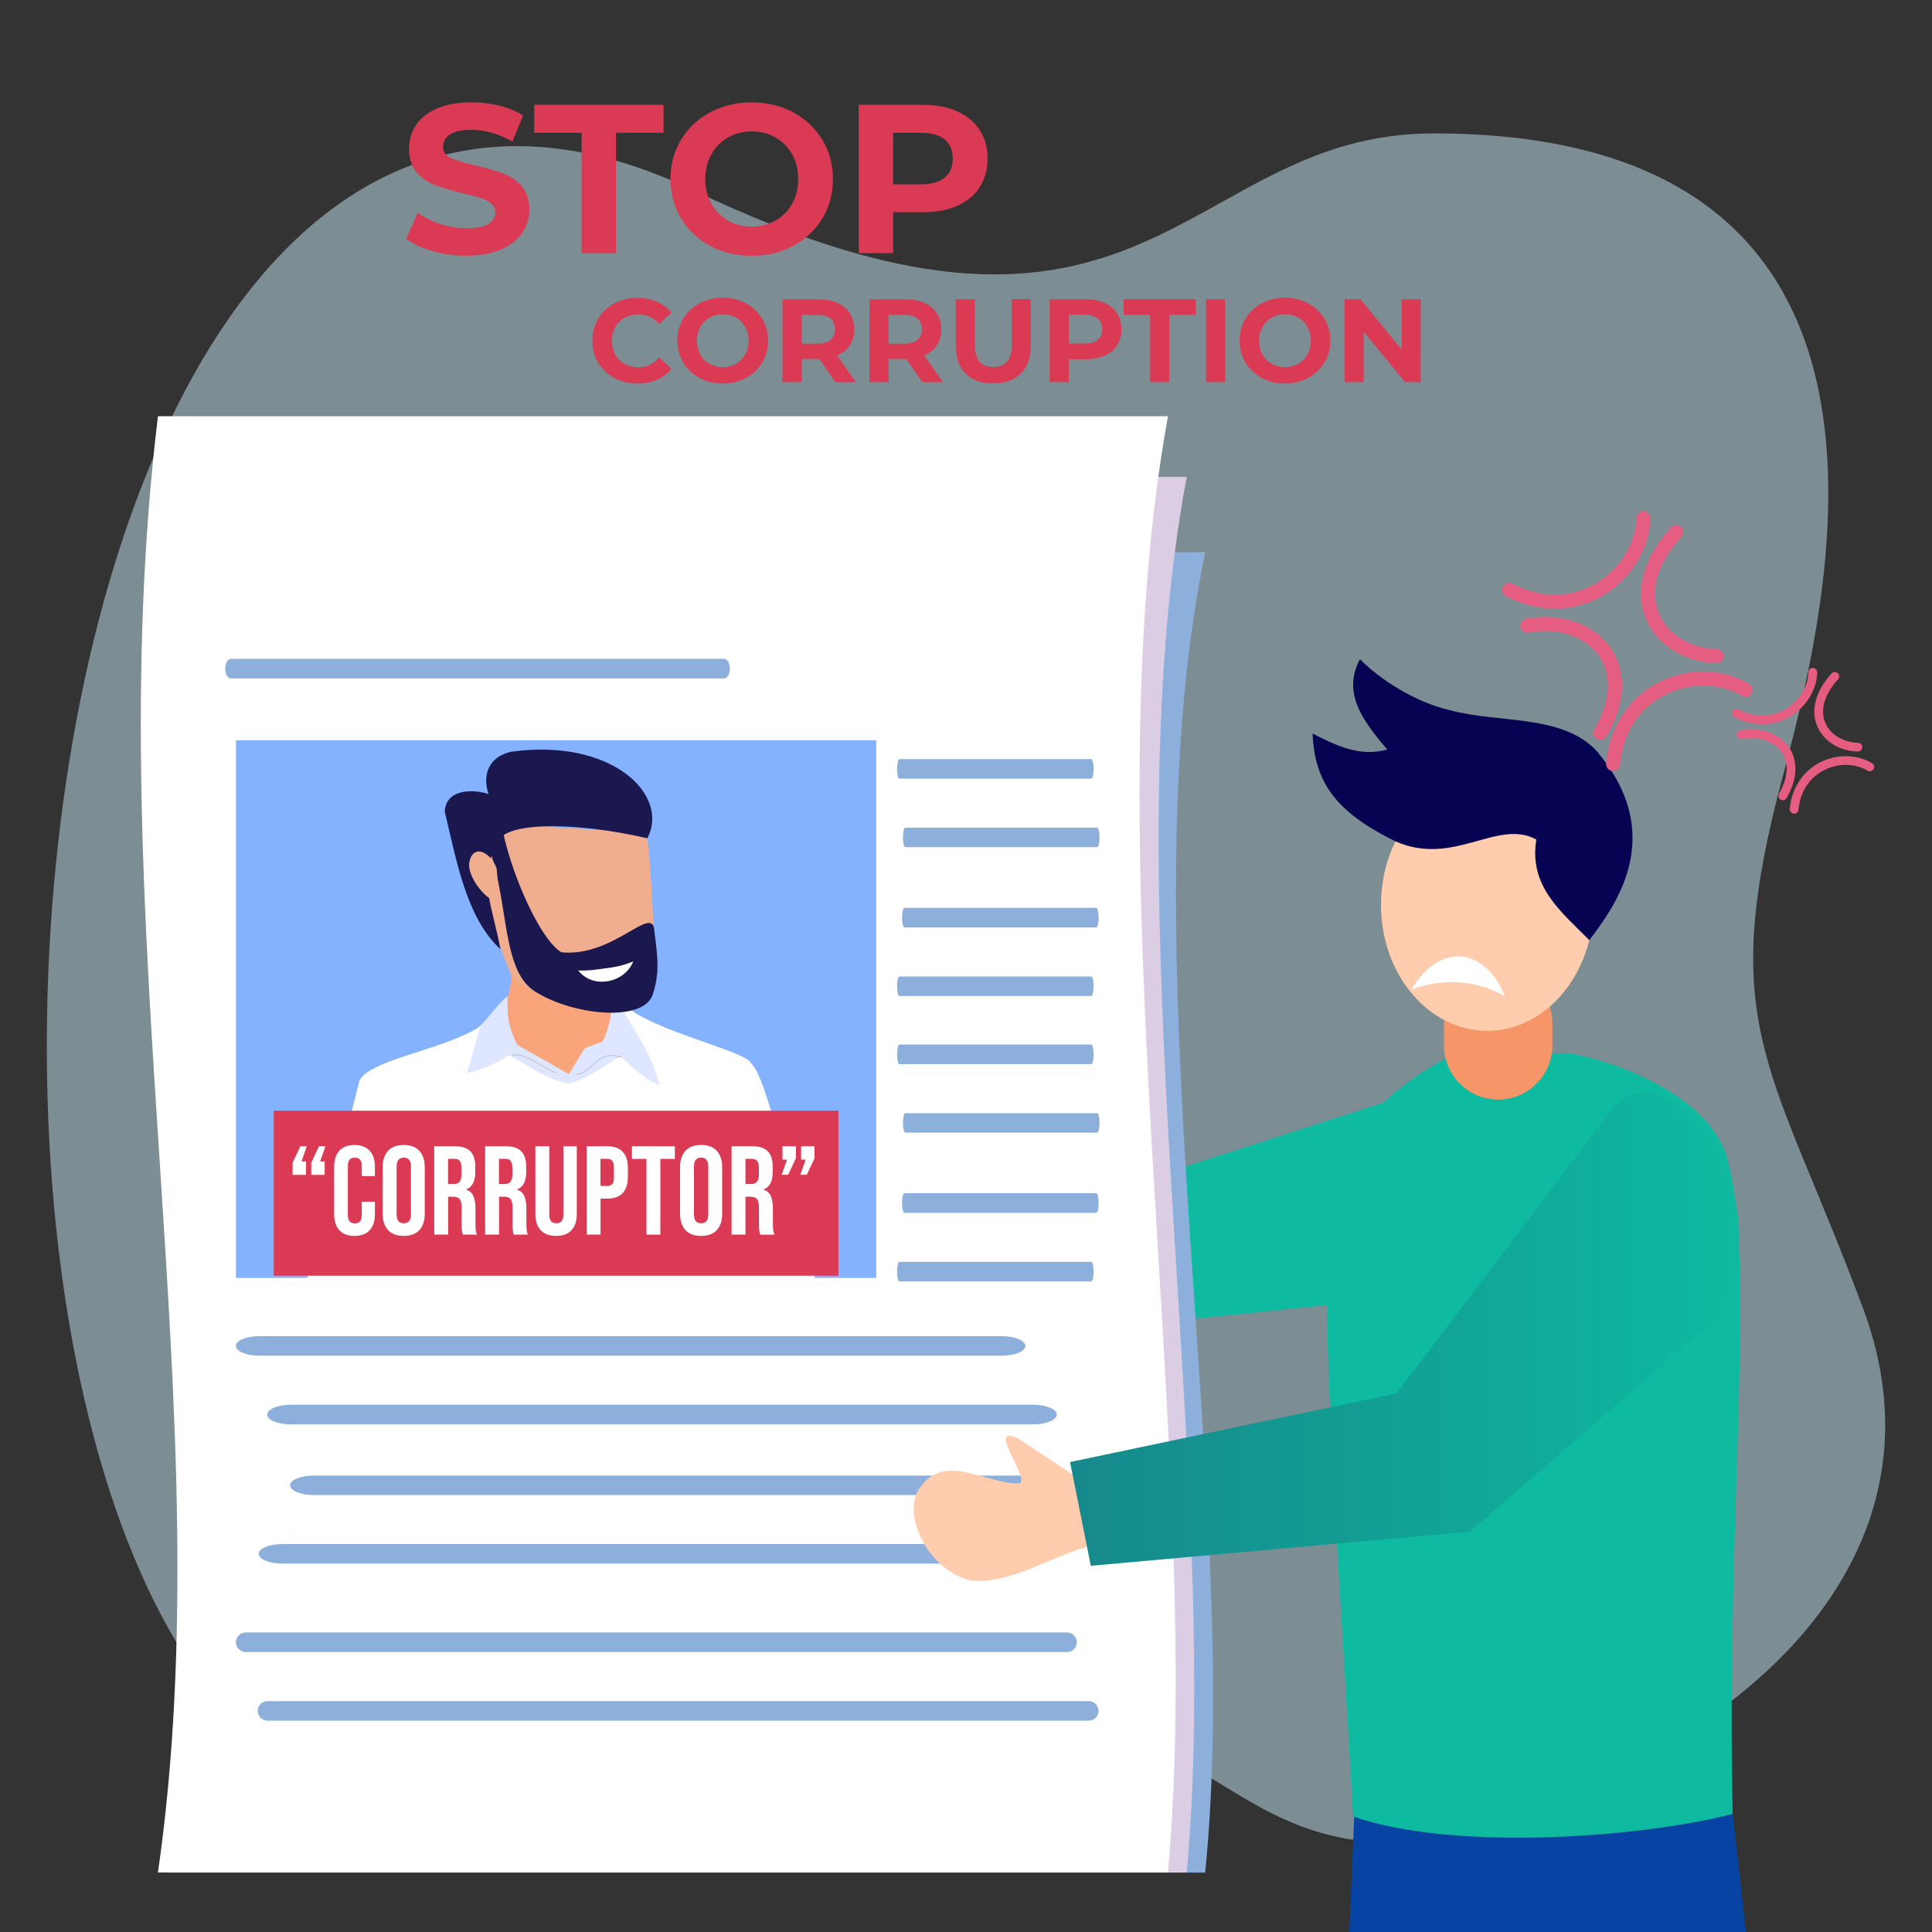 <?xml version="1.0" encoding="utf-8"?>
<svg xmlns="http://www.w3.org/2000/svg" height="2000" id="Illustration" style="enable-background:new 0 0 2000 2000" version="1.1" width="2000" x="0" y="0">
  <rect width="100%" height="100%" fill="#333333" stroke="none"/>
  <style>.st2,.st3,.st6{fill-rule:evenodd;clip-rule:evenodd;fill:#ffcdad}.st3,.st6{fill:#0ebaa0}.st6{fill:#fff}.st8{fill:#e55e81}.st9{fill-rule:evenodd;clip-rule:evenodd;fill:#8dafdb}.st12{fill:#fff}.st17{fill:#b3b5b5}.st18,.st19{fill-rule:evenodd;clip-rule:evenodd;fill:#f1ae8e}.st19{fill:#1b174f}.st22{fill:#db3a55}</style>
  <path d="M1194.7 1824.7c86.7-19.4 169.3 219.8 559.6-36.7 153.2-100.7 241.7-252.7 174.4-433.4-92-246.8-149.2-288.6-89.1-528.1 35-139.2 210.2-688.4-355.5-688.4-259.7 0-293.8 284.6-766.1 59-785.5-375.2-883.6 1677.6-274.4 1677.6 251.3 0 413.2-125.2 699.5-49.7 16.8 4.4 34.1 4.5 50.8-.1l.8-.2z" id="XMLID_264_" style="opacity:.5;fill-rule:evenodd;clip-rule:evenodd;fill:#c7e9f4"/>
  <path class="st2" d="m911.9 1160.3-34.8-49-41.3-69c-23-27.4-6.8 40.4-18.3 43.4-31.3-13.9-55.5-63.4-94.4-41.6-28.3 13.3-32.7 77.9 4.7 109.7 37.2 22.7 89.4 12.7 132.5 22.7l51.6-16.2z"/>
  <path class="st3" d="M1475 1340.6c125.1-58.4 110.6-250.8 27.4-221.8l-323.9 104.4L882 1096.9l-40.7 93.2L1160 1373l315-32.4z"/>
  <path d="M1807.4 2000h-410.6l5.1-119.2.3-5.4 316.2 7.1 75.3-4.7z" style="fill-rule:evenodd;clip-rule:evenodd;fill:#0643a3"/>
  <path class="st3" d="m1623.4 1090.1-122.7 3.8c-55.5 26.8-110 81.1-118.6 118-23.9 56.6 7.1 448.1 18.6 668.5 106.5 36.9 301.8 21.2 393-2.7-7.4-316 26.6-586.8-8.3-686.8-26-62.7-120.7-94.3-162-100.8z"/>
  <path d="M1550.9 1003.1c-30.7 0-56.1 25.1-56.1 55.8v23.3c0 31 25.4 56.1 56.1 56.1 30.7 0 56.1-25.1 56.1-56.1v-23.3c-.1-30.8-25.5-55.8-56.1-55.8z" style="fill-rule:evenodd;clip-rule:evenodd;fill:#f69668"/>
  <path class="st2" d="M1539.6 1067.1c60.5 0 110-58.4 110-130.4s-49.6-130.4-110-130.4c-60.8 0-110 58.4-110 130.4s49.3 130.4 110 130.4z"/>
  <path class="st6" d="M1557.7 1031.1c-9.4-23.7-26-39.6-45.7-40.9-19.7-1.3-38.4 12.2-50.8 34.4 14.9-6.1 31.6-8.8 49-7.7 17.4 1.2 33.6 6.1 47.5 14.2z"/>
  <path d="M1590.4 869.1c-40.4-22.1-85.3 28.6-146 1.8-61.1-30.1-83.5-60.5-85.6-111.5 24.5 12.4 49 24.5 77.3 16.5-26.3-30.7-46.6-59-28.3-93.5 20.1 20.4 56.6 44.5 93.2 52.8 50.2 13.6 113.9 4.1 150.5 40.7 77.3 89.4 18.3 164.3-6.2 197.4-28.4-28.9-62.9-55.2-54.9-104.2z" style="fill-rule:evenodd;clip-rule:evenodd;fill:#060352"/>
  <path class="st8" d="M1556.1 614.3c-1.2-2.1-1.3-4.6-.1-6.9 1.8-3.6 6.2-5 9.8-3.1 29.3 15.2 59.9 15.1 86-.3 24.8-14.5 41.3-41.1 42.2-67.6.1-4 3.5-7.2 7.5-7 4 .1 7.2 3.5 7 7.5-1 31.4-20.4 62.7-49.3 79.7-30.2 17.7-66.6 17.9-100.1.7-1.3-.8-2.3-1.8-3-3zM1575 651.2c-.4-.7-.7-1.4-.8-2.2-.7-3.9 1.8-7.7 5.8-8.5 35.2-6.7 69.3 5 86.9 29.7 10.2 14.3 23.2 45.3-3.8 92.1-2 3.5-6.4 4.7-9.9 2.7s-4.7-6.4-2.7-9.9c17-29.5 18.6-56.7 4.5-76.5-14.3-20.1-42.7-29.4-72.3-23.8-3.2.5-6.2-1-7.7-3.6zM1707.2 647.7c-1.2-2.2-2.3-4.5-3.3-6.8-12.2-28.9-2.8-63.5 25.8-94.9 2.7-3 7.3-3.2 10.3-.5 3 2.7 3.2 7.3.5 10.3-25 27.4-33.2 55.7-23.1 79.5 9.2 21.7 32.2 35.7 60.1 36.7 4 .1 7.1 3.5 7 7.5-.1 4-3.5 7.1-7.5 7-30.8-1.1-56.8-15.7-69.8-38.8z"/>
  <path class="st8" d="M1663.5 794.4c-.7-1.2-1-2.7-.9-4.2 3.6-37.8 23.7-68.5 55.2-84.2 29.8-15 66.3-14.2 92.9 2 3.4 2.1 4.5 6.5 2.4 10-2.1 3.4-6.5 4.5-10 2.4-22.4-13.6-53.4-14.2-78.9-1.4-27.3 13.7-44 39.4-47.2 72.6-.4 4-3.9 6.9-7.9 6.5-2.5-.3-4.5-1.7-5.6-3.7zM1793.6 740.6c-.7-1.3-.8-2.9-.1-4.3 1.1-2.2 3.9-3.1 6.1-2 16.7 8.6 34.1 8.5 48.9-.3 14-8.3 23.2-23.2 23.6-38.2.1-2.5 2.2-4.5 4.7-4.4 2.5.1 4.5 2.2 4.4 4.7-.5 18-11.5 35.9-28.1 45.7-17.4 10.3-38.4 10.5-57.7.6-.7-.5-1.3-1.1-1.8-1.8zM1798.6 762.7c-.2-.4-.4-.9-.5-1.4-.5-2.5 1.2-4.8 3.6-5.3 20.2-3.8 39.8 3 49.9 17.2 5.8 8.2 13.3 26.1-2.1 52.9-1.2 2.2-4 2.9-6.2 1.7s-2.9-4-1.7-6.2c9.6-16.7 10.5-32 2.6-43.1-8.1-11.4-24.1-16.7-40.8-13.5-1.9.3-3.8-.7-4.8-2.3zM1883.1 755.7c-.7-1.3-1.3-2.6-1.9-3.9-7-16.6-1.7-36.6 14.8-54.6 1.7-1.9 4.6-2 6.4-.3 1.9 1.7 2 4.6.3 6.4-14.2 15.6-18.8 31.6-13.1 45 5.2 12.2 18.1 20.1 33.8 20.6 2.5.1 4.5 2.2 4.4 4.7-.1 2.5-2.2 4.5-4.7 4.4-17.6-.6-32.5-9-40-22.3zM1853.3 840c-.4-.8-.7-1.7-.6-2.7 2.1-21.6 13.7-39.2 31.8-48.3 17.2-8.6 38.2-8.2 53.5 1.1 2.1 1.3 2.8 4.1 1.5 6.2-1.3 2.1-4.1 2.8-6.2 1.5-12.7-7.7-30.3-8-44.7-.7-15.4 7.7-25 22.3-26.8 41.1-.2 2.5-2.5 4.3-5 4.1-1.5-.2-2.8-1.1-3.5-2.3z"/>
  <path class="st9" d="M174.9 571.6h1072.7c-84.8 411.2 39.9 973.4 0 1366.9H174.9c69.9-428.8-64.8-894.1 0-1366.9z" id="XMLID_2525_"/>
  <path d="M198.5 493.7h1030c-81.5 434.6 38.3 1028.8 0 1444.7h-1030c67.1-453.1-62.3-944.8 0-1444.7z" id="XMLID_2524_" style="fill-rule:evenodd;clip-rule:evenodd;fill:#dbcde4"/>
  <path class="st6" d="M163.5 430.9h1045.6c-82.6 453.5 38.9 1073.5 0 1507.5H163.5c68.1-472.9-63.2-985.9 0-1507.5z" id="XMLID_2523_"/>
  <path class="st9" d="M931 785.8h198.7c1.3 0 2.4 4.6 2.4 10.2 0 5.5-1.1 10.1-2.4 10.1H931c-1.3 0-2.4-4.6-2.4-10.1.1-5.6 1.1-10.2 2.4-10.2z" id="XMLID_2522_"/>
  <path class="st9" d="M239.2 682h510.3c3.3 0 6.1 4.6 6.1 10.2 0 5.5-2.8 10.1-6.1 10.1H239.2c-3.4 0-6.1-4.6-6.1-10.1 0-5.6 2.7-10.2 6.1-10.2z" id="XMLID_2521_"/>
  <path class="st9" d="M937.1 856.8h198.7c1.3 0 2.4 4.5 2.4 10.1s-1.1 10.1-2.4 10.1H937.1c-1.3 0-2.4-4.5-2.4-10.1.1-5.5 1.1-10.1 2.4-10.1z" id="XMLID_2520_"/>
  <path class="st9" d="M936.2 939.8h198.7c1.3 0 2.4 4.6 2.4 10.1v.1c0 5.5-1.1 10.1-2.4 10.1H936.2c-1.3 0-2.4-4.6-2.4-10.1v-.1c0-5.5 1.1-10.1 2.4-10.1z" id="XMLID_2519_"/>
  <path class="st9" d="M931 1010.8h198.7c1.3 0 2.4 4.5 2.4 10.1s-1.1 10.1-2.4 10.1H931c-1.3 0-2.4-4.5-2.4-10.1.1-5.6 1.1-10.1 2.4-10.1z" id="XMLID_2518_"/>
  <path class="st9" d="M931 1081.3h198.7c1.3 0 2.4 4.6 2.4 10.2 0 5.5-1.1 10.1-2.4 10.1H931c-1.3 0-2.4-4.6-2.4-10.1.1-5.6 1.1-10.2 2.4-10.2z" id="XMLID_4_"/>
  <path class="st9" d="M937.1 1152.3h198.7c1.3 0 2.4 4.5 2.4 10.1s-1.1 10.1-2.4 10.1H937.1c-1.3 0-2.4-4.5-2.4-10.1.1-5.6 1.1-10.1 2.4-10.1z" id="XMLID_3_"/>
  <path class="st9" d="M936.2 1235.2h198.7c1.3 0 2.4 4.6 2.4 10.1v.1c0 5.5-1.1 10.1-2.4 10.1H936.2c-1.3 0-2.4-4.6-2.4-10.1v-.1c0-5.5 1.1-10.1 2.4-10.1z" id="XMLID_2_"/>
  <path class="st9" d="M931 1306.3h198.7c1.3 0 2.4 4.5 2.4 10.1s-1.1 10.1-2.4 10.1H931c-1.3 0-2.4-4.5-2.4-10.1.1-5.6 1.1-10.1 2.4-10.1z" id="XMLID_1_"/>
  <path class="st9" d="M1037.1 1383.2H268.5c-13.5 0-24.3 4.5-24.3 10.1s10.9 10.1 24.3 10.1h768.6c13.5 0 24.3-4.5 24.3-10.1 0-5.5-10.8-10.1-24.3-10.1z" id="XMLID_2513_"/>
  <path class="st9" d="M1069.7 1454.2H301.1c-13.5 0-24.5 4.6-24.5 10.1 0 5.6 11 10.2 24.5 10.2h768.6c13.3 0 24.3-4.6 24.3-10.2.1-5.5-11-10.1-24.3-10.1z" id="XMLID_2512_"/>
  <path class="st9" d="M324.6 1527.5h768.6c13.5 0 24.5 4.5 24.5 10.1 0 5.5-11 10.1-24.5 10.1H324.6c-13.3 0-24.3-4.6-24.3-10.1-.1-5.6 11-10.1 24.3-10.1z" id="XMLID_2511_"/>
  <path class="st9" d="M292.1 1598.4h768.6c13.3 0 24.3 4.6 24.3 10.1 0 5.6-11 10.1-24.3 10.1H292.1c-13.5 0-24.3-4.5-24.3-10.1 0-5.5 10.9-10.1 24.3-10.1z" id="XMLID_2510_"/>
  <path class="st9" d="M1104.5 1689.9H254.4c-5.6 0-10.2 4.6-10.2 10.2 0 5.5 4.6 10.1 10.2 10.1h850.2c5.6 0 10.2-4.6 10.2-10.1-.1-5.6-4.7-10.2-10.3-10.2z" id="XMLID_2509_"/>
  <path class="st9" d="M1127.1 1761H276.9c-5.6 0-10.1 4.5-10.1 10.1s4.5 10.1 10.1 10.1h850.2c5.5 0 10.1-4.5 10.1-10.1s-4.6-10.1-10.1-10.1z" id="XMLID_2508_"/>
  <path d="M244.2 766.3h662.9v556.6H244.2z" style="fill-rule:evenodd;clip-rule:evenodd;fill:#84b2fe"/>
  <g id="XMLID_1676_">
    <path class="st6" d="M843.8 1324.7H318.1c11.7-54.2 36.7-133.8 54.5-206.3 12.5-21.4 82.2-30.3 121.6-53.6l43-35.8 84-6.3 35.8 26c37.6 23.2 116.2 41.2 119.8 51.9 17.6 12.3 44.6 147.8 67 224.1z"/>
    <path class="st12" d="M821.4 1238.2c-15.9-63.5-32.4-129.1-44.3-137.8-2-5.4-21.6-12.3-46.2-21-25.6-9-54.6-19.2-73.7-31l-35.9-26-84.3 6.3-43 35.8c-17.2 10.1-39.8 17.5-61.8 24.5-27.2 8.8-52.9 17-60 29.2v.1c-8.1 33.1-17.7 67.4-26.9 100.6-11.1 39.8-21.3 76.6-27.6 105.8h.7c6.3-29.1 16.5-65.8 27.6-105.6 9.2-33.2 18.8-67.5 26.9-100.5 7-11.9 32.6-20.2 59.6-28.9 21.9-7.1 44.6-14.4 61.9-24.6l42.9-35.7 83.8-6.3 35.7 25.9c19.1 11.8 48.1 22 73.8 31.1 23.7 8.3 44.1 15.5 45.9 20.7v.1l.1.1c11.8 8.3 28.3 74 44.2 137.5 7.6 30.3 15.4 61.7 22.7 86.3h.7c-7.3-24.9-15.1-56.2-22.8-86.6z" id="XMLID_1677_"/>
  </g>
  <g id="XMLID_1671_">
    <path d="M630.1 982.6c-3.6 41.1 13.8 74 25 110.8-24.1-2.6-43 16.8-64.4 25-29.8-8.9-57.2-34-89.3-26.7 9.6-28 27.5-50.6 28.5-84.1l100.2-25z" id="XMLID_1675_" style="fill-rule:evenodd;clip-rule:evenodd;fill:#f9a47a"/>
    <path d="M590.8 1118.7h-.1c-10-3-19.8-7.8-29.4-12.5-18.9-9.3-38.5-19-59.8-14.2l-.6.1.2-.6c3.2-9.3 7.3-18.2 11.4-26.7 8.1-17.2 16.4-34.9 17.1-57.2v-.2l.2-.1 100.6-25.2v.5c-2.7 31.1 6.5 57.1 16.2 84.6 3 8.5 6.1 17.2 8.8 26l.1.5-.5-.1c-16-1.7-29.8 6.4-43.3 14.2-6.8 4-13.8 8-21 10.8l.1.1zm-77.8-28.6c17.1 0 33 7.9 48.6 15.5 9.5 4.7 19.3 9.5 29.2 12.5 7.1-2.8 14.1-6.8 20.8-10.7 13.4-7.8 27.2-15.9 43.2-14.3-2.7-8.7-5.7-17.2-8.6-25.5-9.7-27.4-18.9-53.4-16.3-84.4l-99.5 24.9c-.7 22.3-9.1 40-17.2 57.2-3.9 8.4-8 17-11.2 26.1 3.7-1 7.4-1.3 11-1.3z" id="XMLID_1672_" style="fill:#f9a47a"/>
  </g>
  <g id="XMLID_1666_">
    <path d="M525.1 1031.8c-.5 22.9 1.7 32.3 10.2 50.1l53.8 30.5 16.3-26.9 18.7-7.2c7.8-15.1 9.4-30.3 11.1-48.3 17.1 31.4 40.2 60.8 47 93.1-15.3-7.2-26.4-17-40.1-30.5-15.4 10.7-34.2 23.2-52.2 28.7-22.2-2.7-41.7-17.8-63-29.4-11.2 8-27.5 15.1-42.9 18.7l13.7-48.3c10.9-12.3 19.9-24.3 27.4-30.5z" id="XMLID_1670_" style="fill-rule:evenodd;clip-rule:evenodd;fill:#dfe6ff"/>
    <path d="m682.6 1123.6-.6-.3c-14.6-6.9-25.3-16-40-30.4-15.9 11-34.3 23.2-52 28.6h-.2c-16.8-2-31.8-11-47.6-20.5-5-3-10.1-6.1-15.3-8.9-11.2 7.9-27.6 15.1-42.9 18.7l-.5.1 13.9-48.9c3.5-4 6.8-7.9 10-11.6 6.6-7.9 12.3-14.7 17.4-18.9l.5-.4v.7c-.5 22.2 1.4 31.5 10.2 49.8l53.4 30.3 16.2-26.7 18.7-7.2c7.9-15.3 9.4-31.2 11-48.1l.1-1 .5.9c4.8 8.9 10.2 17.7 15.4 26.2 13.7 22.5 26.7 43.7 31.6 66.9l.2.7zm-40.4-31.4.2.2c14.5 14.2 25.1 23.3 39.4 30.1-5-22.8-17.8-43.9-31.3-66.1-5-8.3-10.3-16.8-15-25.4-1.6 16.6-3.2 32.2-11 47.4l-.1.1-18.8 7.2-16.4 27-54.1-30.7v-.1c-8.7-18.3-10.7-27.7-10.3-49.6-4.9 4.2-10.5 10.8-16.8 18.4-3.2 3.8-6.4 7.6-9.9 11.6l-13.5 47.7c15.1-3.6 31.3-10.7 42.3-18.6l.2-.1.2.1c5.3 2.9 10.5 6 15.5 9 15.8 9.4 30.7 18.3 47.3 20.4 17.7-5.4 36.1-17.6 52-28.6h.1z" id="XMLID_1667_" style="fill:#dfe6ff"/>
  </g>
  <g id="XMLID_1644_">
    <path class="st17" d="M575.6 1110.7c-3.3-.5-8.4-3.6-14.4-7.1-10.4-6.2-23.4-13.9-31.4-10.6l-.3-.6c8.3-3.5 21.4 4.4 31.9 10.6 5.9 3.5 11.1 6.6 14.2 7v.7z" id="XMLID_1645_"/>
  </g>
  <g id="XMLID_1642_">
    <path class="st17" d="M597.1 1112.5v-.7c5.2 0 9.9-4.1 14.8-8.5 7.6-6.7 16.2-14.4 29.5-9.6l-.2.6c-12.9-4.7-21.4 2.8-28.8 9.4-5.1 4.6-9.8 8.8-15.3 8.8z" id="XMLID_1643_"/>
  </g>
  <path class="st18" d="m500.1 852.2 169.3 9.7c7.3 55.7 10.2 165.4 5.2 168.3-40.3 26.8-106.9 15.4-145.5-21.2-21.3-49.6-41.9-125.8-29-156.8z" id="XMLID_1631_"/>
  <path class="st19" d="M515.3 875.6c-22.7 28.9-3.9 68 2.7 107-35.3-32.6-45.5-92.1-57.6-142.5 1.3-24.2 30.5-23.1 45.4-18.1-5.4-14.7-4-37.4 23.3-43.8 104-14.5 164.7 44.6 141 89.6-78-18.2-156.7-17.3-154.8 7.8z" id="XMLID_1630_"/>
  <path class="st19" d="M675.5 1030.3c7.5-22.5 5.5-39.1 1.9-66.2-1.2-29.8-41.6 27.1-96.2 21.7-23.5-13.4-59.1-95.4-64-146.3l-22.1 14.7c35.6 60.6 18.6 148.9 59.9 172.9 37.8 23.5 109.5 31.5 120.5 3.2z" id="XMLID_1629_"/>
  <path class="st18" d="m516.9 931-2.7-31.5c-5.1-16.4-24.2-27.2-28.3-7.2-3.4 17.6 24.8 47.8 31 38.7z" id="XMLID_1628_"/>
  <path class="st6" d="M655.5 995.3c-4.2 10.6-14.6 18.9-27.4 20.6-12.2 1.7-23.2-3-29.5-11.3 11.7.4 16.9-.7 27.6-2.1 10.7-1.4 18.5-2.8 29.3-7.2z" id="XMLID_1627_"/>
  <path d="M283.4 1149.8h584.5v170.8H283.4z" style="fill-rule:evenodd;clip-rule:evenodd;fill:#db3a55"/>
  <path class="st12" d="m302.9 1203.7 8-17.1h6.7l-5.5 15.7h4.7v13.9h-13.9v-12.5zm19.3 0 8-17.1h6.7l-5.5 15.7h4.7v13.9h-13.9v-12.5zM351.3 1273.5c-3.6-3.9-5.4-9.5-5.4-16.6v-49.1c0-7.1 1.8-12.7 5.4-16.6 3.6-3.9 8.9-5.9 15.7-5.9 6.9 0 12.1 2 15.7 5.9 3.6 3.9 5.4 9.5 5.4 16.6v9.7h-13.6v-10.6c0-5.7-2.4-8.5-7.2-8.5-4.8 0-7.2 2.8-7.2 8.5v51.1c0 5.6 2.4 8.4 7.2 8.4 4.8 0 7.2-2.8 7.2-8.4v-14h13.6v12.9c0 7.1-1.8 12.7-5.4 16.6-3.6 3.9-8.9 5.9-15.7 5.9-6.8 0-12.1-1.9-15.7-5.9zM401.7 1273.4c-3.7-4-5.6-9.7-5.6-17v-48.1c0-7.3 1.9-13 5.6-17 3.7-4 9.1-6 16.2-6s12.5 2 16.2 6c3.7 4 5.6 9.7 5.6 17v48.1c0 7.3-1.9 13-5.6 17-3.7 4-9.1 6-16.2 6s-12.5-2-16.2-6zm23.7-16.1v-49.9c0-6-2.5-9-7.4-9-5 0-7.4 3-7.4 9v49.9c0 6 2.5 9 7.4 9s7.4-3 7.4-9zM449.4 1186.6h21.3c7.4 0 12.8 1.7 16.2 5.2 3.4 3.4 5.1 8.7 5.1 15.9v5.6c0 9.5-3.1 15.5-9.4 18v.3c3.5 1 5.9 3.2 7.4 6.4 1.4 3.2 2.2 7.5 2.2 12.9v16.1c0 2.6.1 4.7.3 6.3.2 1.6.6 3.2 1.3 4.8h-14.6c-.5-1.5-.9-2.9-1-4.2-.2-1.3-.3-3.7-.3-7.1v-16.7c0-4.2-.7-7.1-2-8.8-1.4-1.7-3.7-2.5-7-2.5h-5v39.2h-14.4v-91.4zm19.6 39.2c2.9 0 5-.7 6.5-2.2 1.4-1.5 2.2-4 2.2-7.5v-7.1c0-3.3-.6-5.7-1.8-7.2-1.2-1.5-3-2.2-5.6-2.2h-6.5v26.1h5.2zM502.1 1186.6h21.3c7.4 0 12.8 1.7 16.2 5.2 3.4 3.4 5.1 8.7 5.1 15.9v5.6c0 9.5-3.1 15.5-9.4 18v.3c3.5 1 5.9 3.2 7.4 6.4 1.4 3.2 2.2 7.5 2.2 12.9v16.1c0 2.6.1 4.7.3 6.3.2 1.6.6 3.2 1.3 4.8h-14.6c-.5-1.5-.9-2.9-1-4.2-.2-1.3-.3-3.7-.3-7.1v-16.7c0-4.2-.7-7.1-2-8.8-1.4-1.7-3.7-2.5-7-2.5h-5v39.2h-14.4v-91.4zm19.6 39.2c2.9 0 5-.7 6.5-2.2 1.4-1.5 2.2-4 2.2-7.5v-7.1c0-3.3-.6-5.7-1.8-7.2-1.2-1.5-3-2.2-5.6-2.2h-6.5v26.1h5.2zM559.7 1273.5c-3.7-4-5.5-9.6-5.5-17.1v-69.8h14.4v70.8c0 3.1.6 5.4 1.9 6.8 1.3 1.4 3.1 2.1 5.4 2.1 2.4 0 4.2-.7 5.4-2.1 1.3-1.4 1.9-3.7 1.9-6.8v-70.8h13.9v69.8c0 7.4-1.8 13.1-5.5 17.1-3.7 4-9 5.9-15.9 5.9-7 0-12.3-2-16-5.9zM607.3 1186.6h21.2c7.1 0 12.5 1.9 16.1 5.7 3.6 3.8 5.4 9.5 5.4 16.9v9c0 7.4-1.8 13-5.4 16.9-3.6 3.8-8.9 5.7-16.1 5.7h-6.8v37.2h-14.4v-91.4zm21.1 41.2c2.4 0 4.1-.7 5.3-2 1.2-1.3 1.8-3.5 1.8-6.7v-10.8c0-3.1-.6-5.4-1.8-6.7-1.2-1.3-2.9-2-5.3-2h-6.8v28.1h6.8zM669.2 1199.7h-15v-13.1h44.4v13.1h-15v78.4h-14.4v-78.4zM709.6 1273.4c-3.7-4-5.6-9.7-5.6-17v-48.1c0-7.3 1.9-13 5.6-17 3.7-4 9.1-6 16.2-6s12.5 2 16.2 6c3.7 4 5.6 9.7 5.6 17v48.1c0 7.3-1.9 13-5.6 17-3.7 4-9.1 6-16.2 6s-12.5-2-16.2-6zm23.6-16.1v-49.9c0-6-2.5-9-7.4-9-5 0-7.4 3-7.4 9v49.9c0 6 2.5 9 7.4 9 5 0 7.4-3 7.4-9zM757.3 1186.6h21.3c7.4 0 12.8 1.7 16.2 5.2 3.4 3.4 5.1 8.7 5.1 15.9v5.6c0 9.5-3.1 15.5-9.4 18v.3c3.5 1 5.9 3.2 7.4 6.4 1.4 3.2 2.2 7.5 2.2 12.9v16.1c0 2.6.1 4.7.3 6.3.2 1.6.6 3.2 1.3 4.8H787c-.5-1.5-.9-2.9-1-4.2-.2-1.3-.3-3.7-.3-7.1v-16.7c0-4.2-.7-7.1-2-8.8-1.4-1.7-3.7-2.5-7-2.5h-5v39.2h-14.4v-91.4zm19.6 39.2c2.9 0 5-.7 6.5-2.2 1.4-1.5 2.2-4 2.2-7.5v-7.1c0-3.3-.6-5.7-1.8-7.2-1.2-1.5-3-2.2-5.6-2.2h-6.5v26.1h5.2zM814.7 1200.5H810v-13.9h13.9v12.4l-8 17.1h-6.7l5.5-15.6zm19.3 0h-4.7v-13.9h13.9v12.4l-8 17.1h-6.7l5.5-15.6z"/>
  <path class="st2" d="m1173.5 1562.1-52.8-28.9-67.3-44.5c-32.5-14.5 11.5 39.5 2.7 46.9-34.5 1.5-77.6-32.7-103.3 3.8-19.8 24.2 4.4 84.4 51.9 96.8 43.4 4.1 86.1-27.4 129.2-37.2l39.6-36.9z"/>
  <linearGradient gradientUnits="userSpaceOnUse" id="SVGID_1_" x1="1107.757" x2="1800.437" y1="1376.174" y2="1376.174">
    <stop offset="0" style="stop-color:#16888c"/>
    <stop offset="1" style="stop-color:#0ebaa0"/>
  </linearGradient>
  <path d="M1778.3 1363.3c74-128-56.9-288.5-112.1-211.8l-220.4 290.9-338.1 71.1 21.5 107.4 392.4-35.4 256.7-222.2z" style="fill-rule:evenodd;clip-rule:evenodd;fill:url(#SVGID_1_)"/>
  <path class="st22" d="M447.7 259.9c-11.3-3.3-20.5-7.6-27.3-12.8l12.1-26.8c6.6 4.8 14.4 8.7 23.5 11.6 9.1 2.9 18.1 4.4 27.2 4.4 10.1 0 17.6-1.5 22.4-4.5 4.8-3 7.2-7 7.2-12 0-3.7-1.4-6.7-4.3-9.1-2.9-2.4-6.5-4.4-11-5.8-4.5-1.5-10.5-3.1-18.1-4.8-11.7-2.8-21.3-5.6-28.8-8.3-7.5-2.8-13.9-7.2-19.2-13.4-5.3-6.1-8-14.3-8-24.6 0-8.9 2.4-17 7.2-24.3 4.8-7.2 12.1-13 21.8-17.2 9.7-4.2 21.6-6.4 35.7-6.4 9.8 0 19.4 1.2 28.8 3.5 9.4 2.3 17.6 5.7 24.6 10.1l-11 27c-14.2-8-28.4-12.1-42.6-12.1-10 0-17.3 1.6-22.1 4.8-4.8 3.2-7.1 7.5-7.1 12.7 0 5.3 2.7 9.2 8.2 11.7 5.5 2.6 13.9 5.1 25.1 7.6 11.7 2.8 21.3 5.6 28.8 8.3 7.5 2.8 13.9 7.2 19.2 13.2 5.3 6 8 14.1 8 24.4 0 8.8-2.5 16.8-7.4 24-4.9 7.2-12.3 13-22.1 17.2-9.8 4.2-21.7 6.4-35.8 6.4-11.9.1-23.6-1.5-35-4.8zM602.2 137.5H553v-29h133.9v29h-49.2v124.7h-35.6V137.5zM735.1 254.5c-12.8-6.9-22.8-16.4-30.1-28.4-7.2-12.1-10.9-25.6-10.9-40.7 0-15.1 3.6-28.6 10.9-40.7 7.2-12.1 17.3-21.5 30.1-28.4 12.8-6.9 27.2-10.3 43.1-10.3 15.9 0 30.3 3.4 43 10.3s22.8 16.4 30.1 28.4c7.3 12.1 11 25.6 11 40.7 0 15.1-3.7 28.6-11 40.7-7.3 12.1-17.3 21.5-30.1 28.4-12.7 6.9-27.1 10.3-43 10.3-15.9 0-30.3-3.4-43.1-10.3zm67.7-26.2c7.3-4.2 13.1-10 17.2-17.5 4.2-7.5 6.3-15.9 6.3-25.5 0-9.5-2.1-18-6.3-25.5-4.2-7.5-9.9-13.3-17.2-17.5-7.3-4.2-15.5-6.3-24.6-6.3-9.1 0-17.3 2.1-24.6 6.3-7.3 4.2-13.1 10-17.2 17.5-4.2 7.5-6.3 16-6.3 25.5s2.1 18 6.3 25.5c4.2 7.5 9.9 13.3 17.2 17.5 7.3 4.2 15.5 6.3 24.6 6.3 9.1-.1 17.3-2.2 24.6-6.3zM991 115.3c10 4.5 17.7 11 23.2 19.3 5.4 8.3 8.1 18.2 8.1 29.6 0 11.3-2.7 21.1-8.1 29.5-5.4 8.4-13.1 14.9-23.2 19.3-10 4.5-21.8 6.7-35.5 6.7h-30.9v42.4H889V108.5h66.5c13.7 0 25.5 2.3 35.5 6.8zm-13 68.6c5.6-4.6 8.3-11.2 8.3-19.6 0-8.6-2.8-15.3-8.3-19.9-5.6-4.6-13.7-6.9-24.4-6.9h-29v53.3h29c10.7.1 18.8-2.3 24.4-6.9zM636 391.3c-7.1-3.8-12.6-9.1-16.7-15.8-4-6.7-6.1-14.4-6.1-22.8 0-8.5 2-16.1 6.1-22.8 4-6.7 9.6-12 16.7-15.8 7.1-3.8 15-5.7 23.8-5.7 7.4 0 14.1 1.3 20.2 3.9 6 2.6 11 6.4 15.1 11.3l-12.7 11.8c-5.8-6.7-13-10-21.6-10-5.3 0-10 1.2-14.2 3.5-4.2 2.3-7.4 5.6-9.7 9.7-2.3 4.2-3.5 8.9-3.5 14.2 0 5.3 1.2 10 3.5 14.2 2.3 4.2 5.6 7.4 9.7 9.7 4.2 2.3 8.9 3.5 14.2 3.5 8.6 0 15.8-3.4 21.6-10.2l12.7 11.8c-4.1 5-9.1 8.8-15.2 11.4-6 2.6-12.8 3.9-20.2 3.9-8.7-.1-16.6-2-23.7-5.8zM724.1 391.2c-7.1-3.8-12.7-9.1-16.8-15.9-4-6.7-6.1-14.3-6.1-22.7 0-8.4 2-16 6.1-22.7 4-6.7 9.6-12 16.8-15.9 7.1-3.8 15.2-5.8 24.1-5.8 8.9 0 16.9 1.9 24 5.8 7.1 3.8 12.7 9.1 16.8 15.9 4.1 6.7 6.1 14.3 6.1 22.7 0 8.4-2 16-6.1 22.7-4.1 6.7-9.7 12-16.8 15.9-7.1 3.8-15.1 5.8-24 5.8s-16.9-1.9-24.1-5.8zm37.8-14.6c4.1-2.3 7.3-5.6 9.6-9.7 2.3-4.2 3.5-8.9 3.5-14.2 0-5.3-1.2-10-3.5-14.2-2.3-4.2-5.5-7.4-9.6-9.7-4.1-2.3-8.7-3.5-13.7-3.5-5.1 0-9.6 1.2-13.7 3.5s-7.3 5.6-9.6 9.7c-2.3 4.2-3.5 8.9-3.5 14.2 0 5.3 1.2 10 3.5 14.2 2.3 4.2 5.5 7.4 9.6 9.7 4.1 2.3 8.7 3.5 13.7 3.5 5.1 0 9.6-1.2 13.7-3.5zM864.7 395.5l-16.5-23.9h-18.3v23.9H810v-85.7h37.1c7.6 0 14.2 1.3 19.8 3.8 5.6 2.5 9.9 6.1 12.9 10.8 3 4.7 4.5 10.2 4.5 16.5 0 6.4-1.5 11.9-4.6 16.5-3.1 4.6-7.4 8.1-13 10.6l19.2 27.6h-21.2zm-5-65.7c-3.1-2.6-7.6-3.9-13.6-3.9h-16.2v29.9h16.2c6 0 10.5-1.3 13.6-3.9 3.1-2.6 4.7-6.3 4.7-11-.1-4.9-1.6-8.5-4.7-11.1zM954.7 395.5l-16.5-23.9h-18.3v23.9h-19.8v-85.7h37.1c7.6 0 14.2 1.3 19.8 3.8 5.6 2.5 9.9 6.1 12.9 10.8 3 4.7 4.5 10.2 4.5 16.5 0 6.4-1.5 11.9-4.6 16.5-3.1 4.6-7.4 8.1-13 10.6l19.2 27.6h-21.3zm-5-65.7c-3.1-2.6-7.6-3.9-13.6-3.9h-16.2v29.9h16.2c6 0 10.5-1.3 13.6-3.9 3.1-2.6 4.7-6.3 4.7-11 0-4.9-1.6-8.5-4.7-11.1zM999.6 386.8c-6.8-6.8-10.2-16.5-10.2-29v-48h19.8V357c0 15.4 6.4 23 19.1 23 6.2 0 10.9-1.9 14.2-5.6 3.3-3.7 4.9-9.5 4.9-17.5v-47.3h19.6v48c0 12.6-3.4 22.3-10.2 29-6.8 6.8-16.4 10.2-28.6 10.2-12.2.2-21.8-3.2-28.6-10zM1143.5 313.6c5.6 2.5 9.9 6.1 12.9 10.8 3 4.7 4.5 10.2 4.5 16.5 0 6.3-1.5 11.8-4.5 16.5-3 4.7-7.3 8.3-12.9 10.8-5.6 2.5-12.2 3.7-19.8 3.7h-17.3v23.6h-19.8v-85.7h37.1c7.7 0 14.3 1.2 19.8 3.8zm-7.2 38.2c3.1-2.6 4.7-6.2 4.7-11s-1.6-8.5-4.7-11.1c-3.1-2.6-7.6-3.9-13.6-3.9h-16.2v29.8h16.2c5.9.1 10.5-1.2 13.6-3.8zM1190.5 325.9h-27.4v-16.2h74.7v16.2h-27.4v69.6h-19.8v-69.6zM1248.5 309.8h19.8v85.7h-19.8v-85.7zM1306.1 391.2c-7.1-3.8-12.7-9.1-16.8-15.9-4-6.7-6.1-14.3-6.1-22.7 0-8.4 2-16 6.1-22.7 4-6.7 9.6-12 16.8-15.9 7.1-3.8 15.2-5.8 24.1-5.8 8.9 0 16.9 1.9 24 5.8 7.1 3.8 12.7 9.1 16.8 15.9 4.1 6.7 6.1 14.3 6.1 22.7 0 8.4-2 16-6.1 22.7-4.1 6.7-9.7 12-16.8 15.9-7.1 3.8-15.1 5.8-24 5.8s-17-1.9-24.1-5.8zm37.8-14.6c4.1-2.3 7.3-5.6 9.6-9.7 2.3-4.2 3.5-8.9 3.5-14.2 0-5.3-1.2-10-3.5-14.2-2.3-4.2-5.5-7.4-9.6-9.7-4.1-2.3-8.7-3.5-13.7-3.5-5.1 0-9.6 1.2-13.7 3.5s-7.3 5.6-9.6 9.7c-2.3 4.2-3.5 8.9-3.5 14.2 0 5.3 1.2 10 3.5 14.2 2.3 4.2 5.5 7.4 9.6 9.7 4.1 2.3 8.7 3.5 13.7 3.5s9.6-1.2 13.7-3.5zM1470.7 309.8v85.7h-16.3l-42.8-52.1v52.1H1392v-85.7h16.4l42.6 52.1v-52.1h19.7z"/>
</svg>